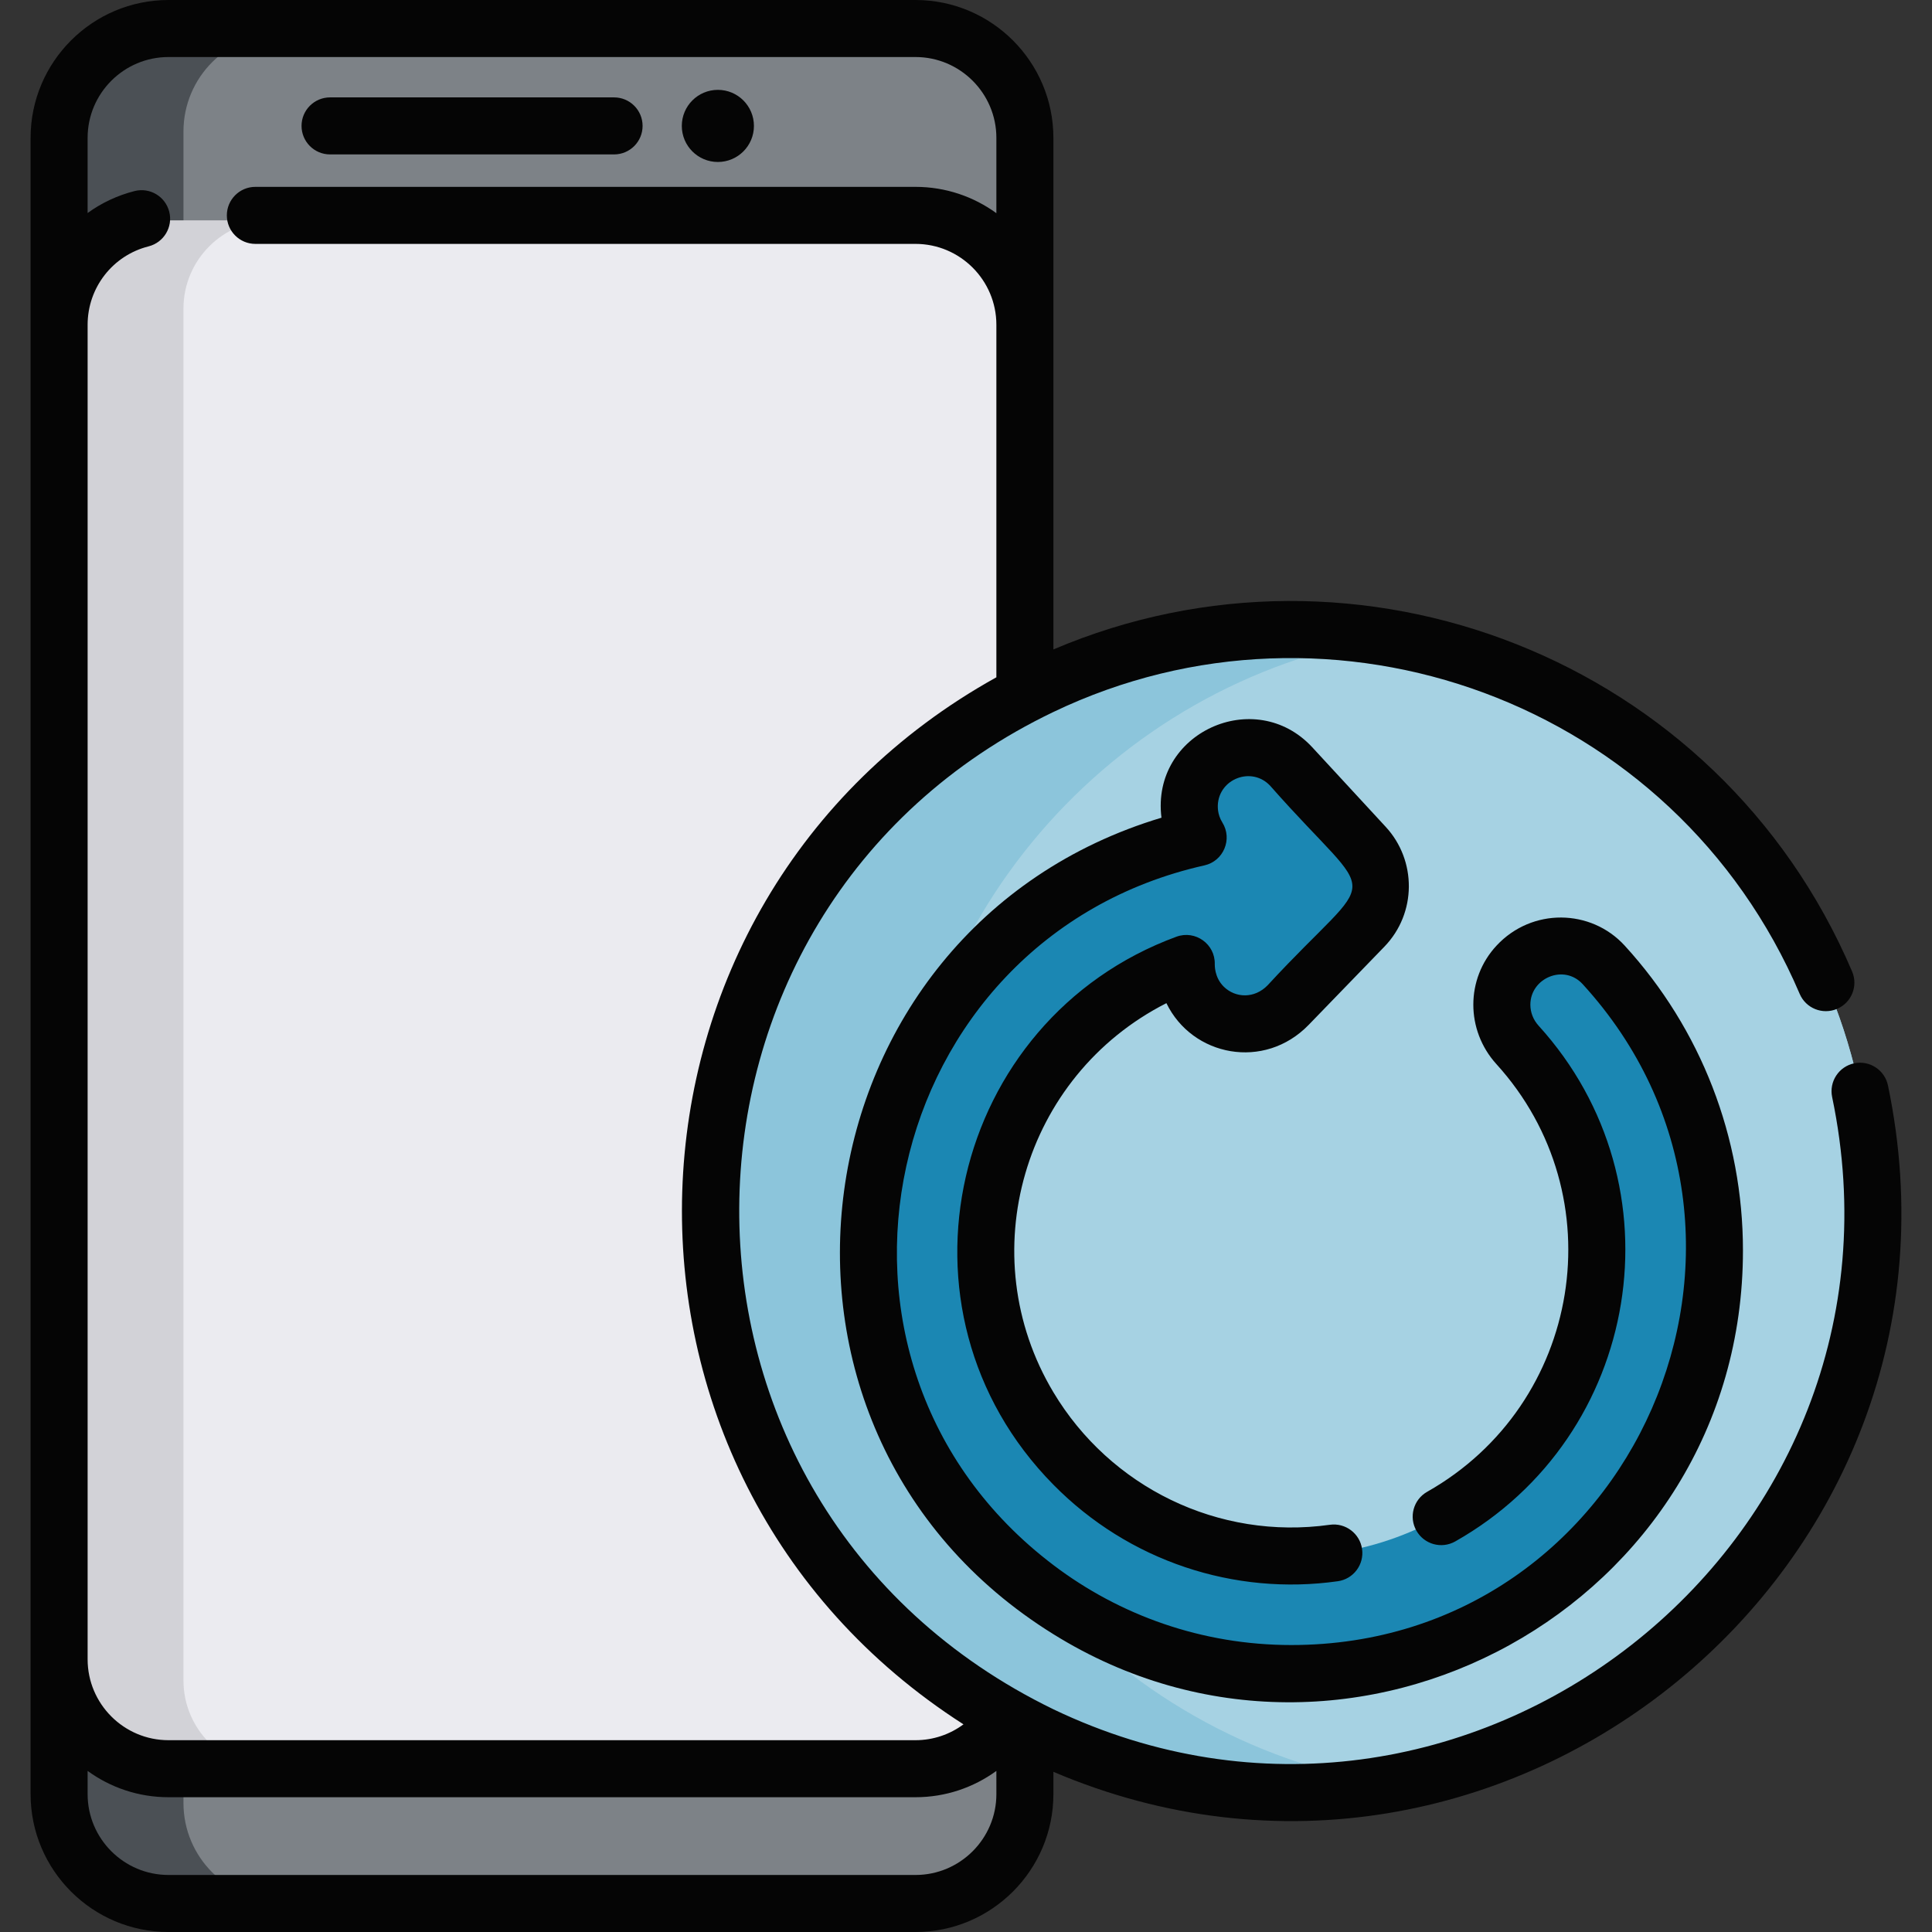 <?xml version="1.0" encoding="iso-8859-1"?>
<!-- Generator: Adobe Illustrator 19.0.0, SVG Export Plug-In . SVG Version: 6.00 Build 0)  -->
<svg version="1.1" id="Capa_1" xmlns="http://www.w3.org/2000/svg" xmlns:xlink="http://www.w3.org/1999/xlink" x="0px" y="0px"
	 viewBox="0 0 512 512" style="enable-background:new 0 0 512 512;" xml:space="preserve">
<rect x="0" y="0" width="512" height="512" fill="#333333" stroke="none"/>
<path style="fill:#4B5055;" d="M271.605,34.851v442.953c0,14.357-11.637,25.994-25.994,25.994H41.577
	c-14.357,0-25.994-11.637-25.994-25.994V34.851c0-14.357,11.637-25.994,25.994-25.994h204.035
	C259.968,8.856,271.605,20.493,271.605,34.851z"/>
<path style="fill:#7D8287;" d="M271.605,34.851v442.953c0,14.357-11.637,25.994-25.994,25.994H74.603
	c-14.347,0-25.984-11.637-25.984-25.994V34.851c0-14.357,11.637-25.994,25.984-25.994h171.008
	C259.968,8.856,271.605,20.493,271.605,34.851z"/>
<path style="fill:#D2D2D7;" d="M271.605,81.792v363.535c0,12.917-10.459,23.395-23.387,23.395H38.968
	c-12.928,0-23.387-10.478-23.387-23.395V81.792c0-12.917,10.459-23.395,23.387-23.395h209.25
	C261.147,58.397,271.605,68.875,271.605,81.792z"/>
<path style="fill:#EBEBF0;" d="M271.605,81.792v363.535c0,12.917-10.492,23.395-23.463,23.395H72.081
	c-12.97,0-23.463-10.478-23.463-23.395V81.792c0-12.917,10.492-23.395,23.463-23.395h176.062
	C261.113,58.397,271.605,68.875,271.605,81.792z"/>
<path style="fill:#8CC5DB;" d="M496.187,320.83c0,76.472-55.727,139.917-128.793,151.937c-8.191,1.34-16.614,2.045-25.188,2.045
	c-85.036,0-153.982-68.936-153.982-153.982c0-85.036,68.946-153.982,153.982-153.982c8.574,0,16.997,0.705,25.188,2.045
	C440.46,180.923,496.187,244.368,496.187,320.83z"/>
<path style="fill:#A6D2E3;" d="M496.187,320.83c0,76.472-55.727,139.917-128.793,151.937
	C294.337,460.747,238.6,397.302,238.6,320.83c0-76.462,55.737-139.907,128.793-151.937
	C440.46,180.923,496.187,244.368,496.187,320.83z"/>
<path style="fill:#1B87B3;" d="M454.347,331.375c0,61.831-50.307,112.138-112.138,112.138c-61.839,0-112.145-50.307-112.145-112.138
	c0-28.92,11.016-56.392,31.024-77.358c15.458-16.205,35.029-27.238,56.431-32.053c-1.644-2.626-2.469-5.696-2.337-8.866
	c0.163-4.16,1.939-8.002,4.994-10.822c3.717-3.436,8.672-4.713,13.308-3.88c3.233,0.568,6.311,2.158,8.71,4.753l19.478,21.099
	c5.61,6.069,5.493,15.473-0.249,21.41l-11.079,11.438l-8.964,9.252c-2.713,2.8-6.321,4.647-10.208,4.943
	c-4.523,0.345-8.856-1.229-12.069-4.339c-3.256-3.156-4.838-7.401-4.729-11.617c-31.095,11.421-53.144,41.395-53.144,76.042
	c0,44.651,36.33,80.973,80.981,80.973c44.643,0,80.973-36.322,80.973-80.973c0-20.479-7.7-39.786-21.035-54.465
	c-5.48-6.032-5.56-15.205-0.009-21.171l0.064-0.07c6.162-6.625,16.693-6.634,22.798,0.043
	C443.601,276.06,454.347,302.899,454.347,331.375z"/>
<g>
	<path style="fill:#050505;" d="M500.328,287.642c-0.856-4.081-4.856-6.7-8.937-5.854c-4.091,0.856-6.71,4.856-5.854,8.947
		c24.848,118.882-97.868,214.207-206.374,162.244c-112.022-54.424-109.998-211.634,0-264.297
		c73.885-35.384,164.581-3.021,197.769,74.699c1.632,3.839,6.075,5.622,9.914,3.98c3.839-1.642,5.622-6.075,3.98-9.914
		c-35.487-83.109-131.037-119.677-211.663-85.338c0-11.954,0-102.721,0-135.564C279.164,16.393,262.761,0,242.61,0H44.66
		C24.499,0,8.106,16.393,8.106,36.543c0,72.745,0,423.66,0,438.913C8.106,495.607,24.499,512,44.66,512H242.61
		c20.151,0,36.553-16.393,36.553-36.543v-5.904C398.16,520.234,527.101,415.795,500.328,287.642z M23.219,86.074
		c0-9.834,6.64-18.388,16.161-20.785c4.04-1.028,6.499-5.138,5.471-9.179c-1.028-4.05-5.128-6.499-9.179-5.481
		c-4.594,1.169-8.796,3.164-12.453,5.824V36.543c0-11.818,9.612-21.43,21.44-21.43H242.61c11.818,0,21.44,9.612,21.44,21.43v19.949
		c-6.025-4.383-13.441-6.972-21.44-6.972H67.672c-4.171,0-7.557,3.385-7.557,7.557s3.385,7.557,7.557,7.557H242.61
		c11.818,0,21.44,9.612,21.44,21.44v93.419c-107.091,59.464-111.991,211.331-8.715,277.476c-3.567,2.64-7.97,4.201-12.725,4.201
		H44.66c-11.828,0-21.44-9.622-21.44-21.44V86.074z M264.051,475.457c0,11.818-9.622,21.43-21.44,21.43H44.66
		c-11.828,0-21.44-9.612-21.44-21.43v-6.146c6.025,4.383,13.43,6.972,21.44,6.972H242.61c8,0,15.415-2.589,21.44-6.972
		L264.051,475.457L264.051,475.457z"/>
	<path style="fill:#050505;" d="M279.164,433.08c78.84,49.047,182.737-7.558,182.737-101.701c0-29.984-11.123-58.669-31.324-80.764
		c-8.97-9.826-24.633-10.062-33.974-0.02c-8.201,8.805-8.197,22.412-0.05,31.395c31.708,34.902,22.681,90.152-18.337,113.348
		c-3.637,2.055-4.917,6.67-2.861,10.297c2.055,3.637,6.66,4.917,10.297,2.861c49.303-27.885,60.425-94.464,22.095-136.672
		c-1.411-1.542-2.186-3.526-2.186-5.572c0-7.05,8.895-10.876,13.864-5.441c60.836,66.532,13.737,175.14-77.218,175.14
		c-23.647,0-45.5-7.889-63.042-21.189c-71.215-53.934-46.099-166.098,40.019-185.427c5.057-1.131,7.51-6.96,4.745-11.375
		c-1.395-2.236-1.175-4.37-1.199-4.564c0.301-7.101,9.076-10.367,13.914-5.118c29.138,33.065,29.095,20.507-0.695,52.815
		c-3.523,3.64-8.551,3.376-11.587,0.433c-2.619-2.535-2.418-5.9-2.438-6.005c0.149-5.291-5.119-9.122-10.156-7.284
		c-59.776,21.96-78.158,99.058-32.604,145.226c19.96,20.273,47.955,29.458,75.364,25.581c4.131-0.574,7.012-4.393,6.438-8.524
		c-0.584-4.131-4.403-7.012-8.534-6.438c-29.58,4.163-58.237-10.005-73.268-35.113c-21.799-36.398-8.038-83.826,29.944-103.121
		c6.871,14.157,25.977,17.853,37.702,5.753l20.04-20.695c8.633-8.902,8.597-22.893,0.373-31.788l-19.476-21.098
		c-15.143-16.332-42.765-3.852-39.949,18.68C209.776,246.117,191.126,378.492,279.164,433.08z"/>
	<path style="fill:#050505;" d="M87.469,40.923h75.267c4.173,0,7.557-3.382,7.557-7.557s-3.383-7.557-7.557-7.557H87.469
		c-4.173,0-7.557,3.382-7.557,7.557S83.296,40.923,87.469,40.923z"/>
	<circle style="fill:#050505;" cx="190.243" cy="33.37" r="9.557"/>
</g>
<g>
</g>
<g>
</g>
<g>
</g>
<g>
</g>
<g>
</g>
<g>
</g>
<g>
</g>
<g>
</g>
<g>
</g>
<g>
</g>
<g>
</g>
<g>
</g>
<g>
</g>
<g>
</g>
<g>
</g>
</svg>
